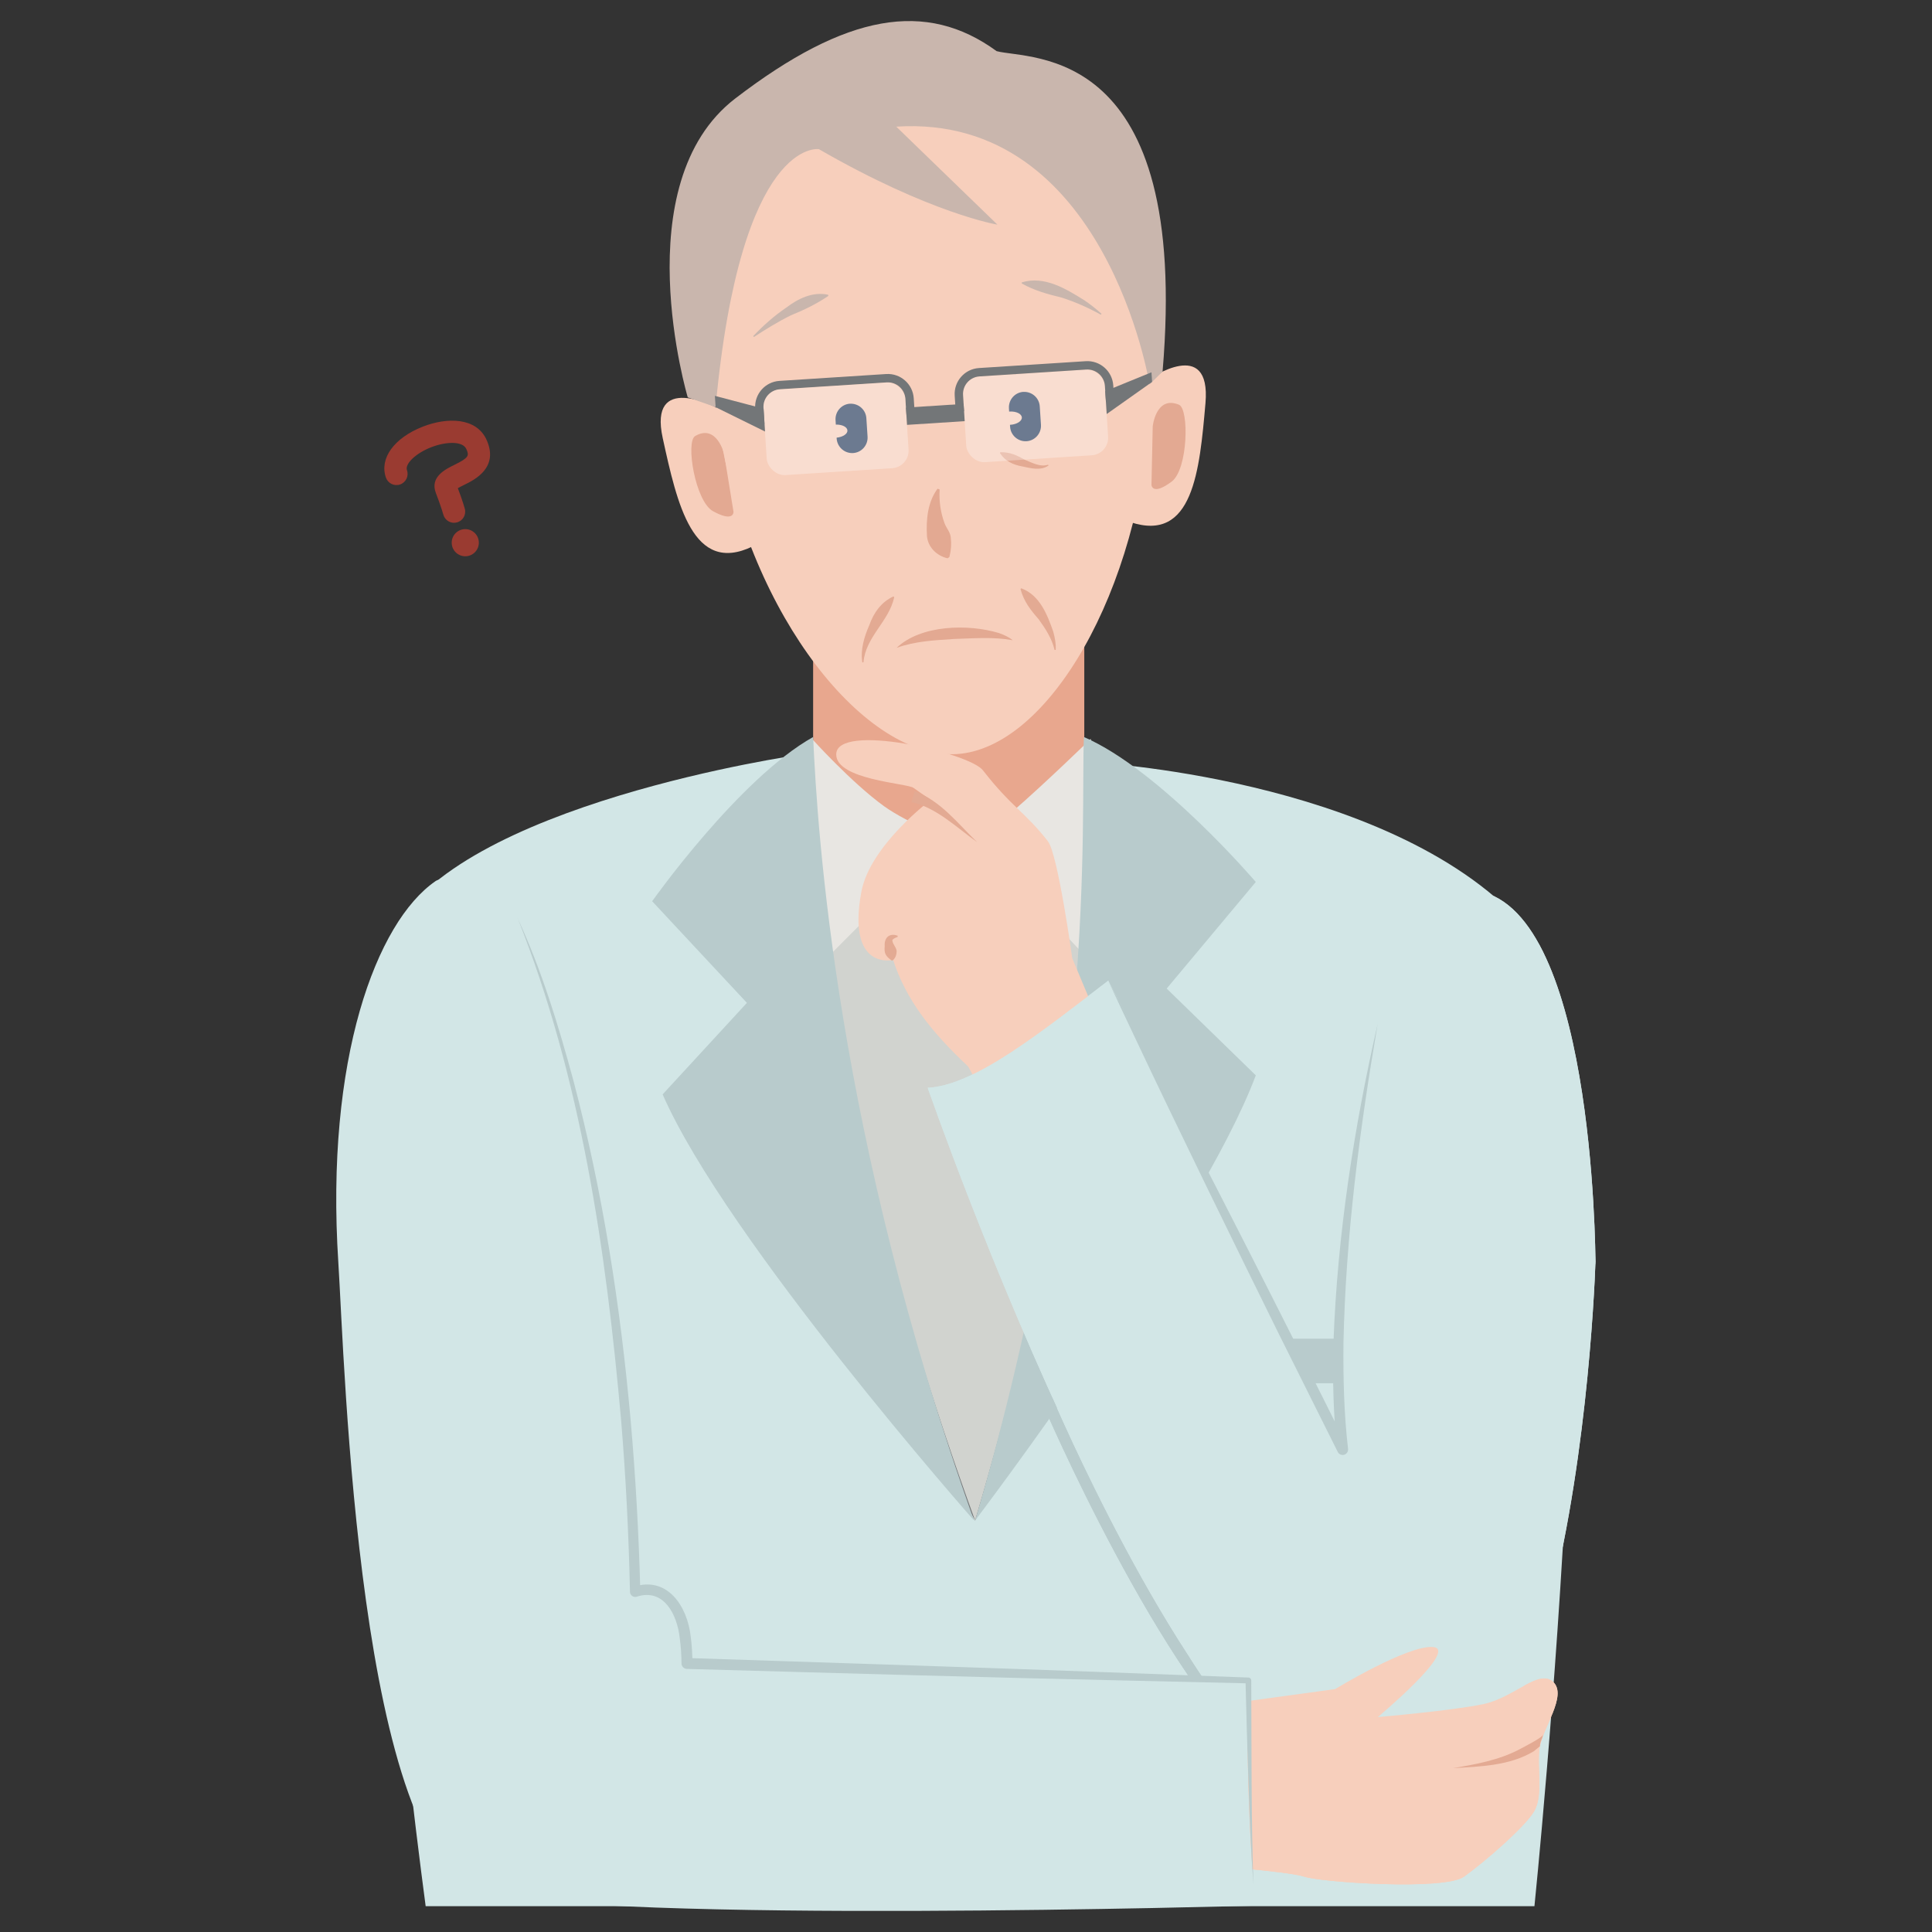 <?xml version="1.0" encoding="UTF-8"?>
<svg id="_レイヤー_1" data-name="レイヤー 1" xmlns="http://www.w3.org/2000/svg" width="400" height="400" xmlns:xlink="http://www.w3.org/1999/xlink" viewBox="0 0 400 400">
  <rect x="0" y="0" width="400" height="400" fill="#333333" stroke="none"/>
  <defs>
    <style>
      .cls-1 {
        fill: #d2e6e6;
      }

      .cls-1, .cls-2, .cls-3, .cls-4, .cls-5, .cls-6, .cls-7, .cls-8, .cls-9, .cls-10, .cls-11, .cls-12, .cls-13, .cls-14 {
        stroke-width: 0px;
      }

      .cls-15 {
        clip-path: url(#clippath);
      }

      .cls-2, .cls-16 {
        fill: none;
      }

      .cls-3 {
        fill: #737678;
      }

      .cls-4 {
        fill: #b8cbcc;
      }

      .cls-5 {
        fill: #e3a992;
      }

      .cls-16 {
        stroke: #b8cbcc;
        stroke-linejoin: round;
        stroke-width: 2.31px;
      }

      .cls-17 {
        clip-path: url(#clippath-1);
      }

      .cls-18 {
        clip-path: url(#clippath-2);
      }

      .cls-6 {
        fill: #fff;
        opacity: .3;
      }

      .cls-7 {
        fill: #e8e6e2;
      }

      .cls-8 {
        fill: #e3aa93;
      }

      .cls-9 {
        fill: #e8a78e;
      }

      .cls-10 {
        fill: #d1d3cf;
      }

      .cls-11 {
        fill: #f7cfbc;
      }

      .cls-12 {
        fill: #c9b6ad;
      }

      .cls-13 {
        fill: #9a3b31;
      }

      .cls-14 {
        fill: #2e4261;
      }
    </style>
    <clipPath id="clippath">
      <path class="cls-2" d="M190.08,183.51v197.22h142.31v-197.22h-142.31ZM258.31,361.51c-3.37-4-6.83-8.65-10.36-13.93l10.51.34c-.15,4.65-.18,9.23-.15,13.59Z"/>
    </clipPath>
    <clipPath id="clippath-1">
      <path class="cls-2" d="M213.85,287.65v81.31h52.64v-81.31h-52.64ZM264.46,366.78c-2.05-2.07-4.11-4.35-6.16-6.83,0,1.36.02,2.71.04,4.03-4.16-4.22-8.56-9.74-13.15-16.48l3.98.13c-.49-.73-.98-1.48-1.47-2.23,0,0,0,0,0,0-.31-.47-.62-.95-.92-1.43-.04-.06-.07-.11-.11-.17h0c-.14-.22-.28-.43-.42-.65l.76.02.8.45.2.3h0c6.19,9.24,11.95,16.14,17.12,20.5l.12,1.41-.8.94Z"/>
    </clipPath>
    <clipPath id="clippath-2">
      <path class="cls-2" d="M245.87,338.98v53.15h78.61v-53.15h-78.61ZM247.81,387.06l-.93-.98s0-.43,0-1.19c.02-5.16.5-22.77,6.08-32.58l.73-.5,4.7-.64c-.28,13.53.29,26.16.81,34.26.02.35.04.69.07,1.02.01.16.02.32.03.47.03.38.05.76.08,1.12-5.69-.56-11.47-.97-11.56-.98Z"/>
    </clipPath>
  </defs>
  <rect class="cls-9" x="168.35" y="124.92" width="56.14" height="57.66"/>
  <path class="cls-1" d="M88.13,394.66h229.56s18.16-177.5-.04-200.54c-25.6-32.41-89.98-36.15-89.98-36.15l-15.43,34.07-33.94-5.41-16.83-19.91,3.95-10.43s-71.11,10.15-84.25,36.99c-15.9,32.48,6.96,201.38,6.96,201.38Z"/>
  <path class="cls-3" d="M165.42,156.29s6.76,20.85,31.46,20.85,30.79-20.85,30.79-20.85l-6.08,120.87-19.72,37.65-28.21-51.27-8.25-107.25Z"/>
  <path class="cls-10" d="M168.13,153l12.52,16.83,16.54,4.65,18.59-4.65,10.02-16.83s6.52,59.57-23.92,161.8c-36.45-99.93-33.74-161.8-33.74-161.8Z"/>
  <path class="cls-7" d="M197.19,174.48s4.62,2.13,7.81,3.86c3.19,1.74,20.8,20.79,20.8,20.79l2.31-34.6-2.31-11.53s-9.38,9.13-16.16,15.01c-3.67,3.19-12.45,6.47-12.45,6.47Z"/>
  <path class="cls-7" d="M198.09,174.48s-2.76,1.85-6,3.86-21.65,20.79-21.65,20.79l-3.23-35.75.93-10.38s8.2,9.08,14.87,13.9c4.98,3.6,15.09,7.58,15.09,7.58Z"/>
  <g>
    <path class="cls-4" d="M259.99,182.59s-19.82-23.19-35.58-30c-.7,16.93,3.02,75.59-22.53,162.22,0,0,46.58-61.35,58.12-92.17l-18.45-17.97,18.45-22.07Z"/>
    <path class="cls-4" d="M135.02,186.59l19.62,21.04-17.45,18.95c13.19,30.15,64.48,88.23,64.48,88.23.04-1.52-.03,1.5,0,0-28.56-79.89-32.42-142.4-33.32-162.22-15.33,8.57-33.33,34-33.33,34Z"/>
  </g>
  <rect class="cls-4" x="248.46" y="277.16" width="48.44" height="9.23"/>
  <rect class="cls-14" x="280.75" y="270.24" width="4.61" height="29.99" rx="1.53" ry="1.53"/>
  <g>
    <path class="cls-13" d="M94.01,108.24c-1.01,0-1.94-.67-2.22-1.69,0-.02-.47-1.67-1.55-4.49-1.28-3.31,2.01-4.92,3.78-5.79,3.15-1.54,3.12-1.96,2.53-3.3-.77-1.73-4.34-1.54-7.36-.34-3.13,1.24-5.39,3.4-4.93,4.73.42,1.2-.22,2.52-1.42,2.94-1.21.42-2.52-.22-2.94-1.42-1.38-3.96,1.67-8.19,7.59-10.53,5.1-2.01,11.18-1.95,13.27,2.76,2.56,5.76-2.54,8.25-4.72,9.31-.38.19-.89.44-1.25.65,1,2.64,1.43,4.19,1.44,4.25.34,1.23-.38,2.5-1.61,2.83-.2.06-.41.08-.61.08Z"/>
    <circle class="cls-13" cx="96.33" cy="112.36" r="2.81"/>
  </g>
  <g>
    <path class="cls-11" d="M148.16,84.3s-13.94-7.27-10.95,6.4,6.25,28.37,18.58,22.44l7.28-12.55-14.92-16.3Z"/>
    <path class="cls-11" d="M237.9,78.52s12.89-9,11.68,4.95c-1.22,13.95-2.56,28.94-15.55,24.63l-8.83-11.51,12.7-18.07Z"/>
    <path class="cls-5" d="M149.92,93.96s-1.55-6.28-6-3.68c-1.99,1.16-.01,13.51,3.7,15.56,4.39,2.41,4.24.11,4.24.11"/>
    <path class="cls-5" d="M238.66,88.27s.66-6.44,5.43-4.48c2.13.87,1.89,13.38-1.51,15.92-4.01,3-4.18.7-4.18.7"/>
    <path class="cls-11" d="M238.28,84.2c2.23-38.14-24.41-67.77-49.04-66.18-24.63,1.59-48.58,21.62-40.15,71.92,6.36,37.94,30.26,67.39,49.04,66.18,18.78-1.21,37.91-33.52,40.15-71.92Z"/>
    <path class="cls-12" d="M185.56,26.22l20.95,20.29s-13.81-2.27-36.97-15.63c0,0-16.19-2.59-21.38,53.41l-5.77-2.02s-13.17-44.22,9.85-61.89C175.26,2.73,191.79-.03,206.34,10.59c7.05,1.86,40.12-1.64,34.36,66.34l-2.7,2.66s-9.03-56.16-52.44-53.37Z"/>
    <path class="cls-5" d="M194.54,101.35c-.14,2.43.19,4.71,1,6.93.36,1.05,1.24,1.89,1.31,3.04.15,1.35.08,2.53-.29,4.01,0,0-.38.26-.38.26-2.25-.51-4.07-2.32-4.26-4.59-.2-3.39.12-7.03,2.19-9.82,0,0,.43.16.43.16h0Z"/>
    <path class="cls-8" d="M211.45,121.8c3.84,1.44,5.37,5.43,6.62,8.99.33,1.23.59,2.51.5,3.77h-.23c-.56-2.36-1.88-4.39-3.29-6.34-1.66-1.9-3.09-3.7-3.77-6.27,0,0,.17-.16.17-.16h0Z"/>
    <path class="cls-8" d="M207.11,93.63c1.95-.06,3.46.64,5.04,1.55,1.51.6,3.2,1.58,4.84,1.03,0,0,.11.15.11.15-1.56,1.16-3.71.58-5.44.21-1.87-.33-3.56-1.08-4.64-2.78,0,0,.09-.16.09-.16h0Z"/>
    <path class="cls-8" d="M185.14,123.65c-1.12,5.07-5.92,8.18-6.37,13.48,0,0-.23.01-.23.01-.44-2.61.39-5.31,1.43-7.69.92-2.55,2.43-4.79,5-5.96,0,0,.18.15.18.15h0Z"/>
    <path class="cls-5" d="M185.64,134.12c5.03-4.78,14.85-4.98,21.19-3.05,1,.36,2.02.79,2.83,1.48-4.04-.73-8.05-.38-12.1-.26-4.05.27-8.02.44-11.91,1.83h0Z"/>
    <path class="cls-12" d="M211.56,58.46c4.69-1.42,9.11,1.33,12.93,3.7,1.26.85,2.45,1.79,3.56,2.8l-.14.19c-2.59-1.44-5.28-2.63-8.08-3.53-2.93-.72-5.58-1.42-8.29-2.93,0,0,.01-.23.01-.23h0Z"/>
    <path class="cls-12" d="M171.5,61.27c-2.55,1.72-4.98,2.88-7.77,4.02-2.59,1.28-5.21,2.89-7.64,4.48,0,0-.15-.18-.15-.18,2.08-2.18,4.34-4.21,6.85-5.9,2.43-1.87,5.52-3.37,8.68-2.66,0,0,.02.23.02.23h0Z"/>
    <path class="cls-14" d="M211.88,81.13c-1.76.11-3.1,1.64-2.99,3.4l.04.69s.04-.01.07-.01c1.37-.09,2.51.45,2.56,1.21s-1.02,1.44-2.39,1.53c-.02,0-.04,0-.07,0l.03.41c.11,1.76,1.64,3.1,3.4,2.99s3.1-1.64,2.99-3.4l-.25-3.82c-.11-1.76-1.64-3.1-3.4-2.99Z"/>
    <path class="cls-14" d="M175.98,83.58h0c-1.76.11-3.1,1.64-2.99,3.4l.06.93c1.29-.04,2.35.48,2.4,1.2s-.94,1.37-2.23,1.5v.2c.13,1.76,1.65,3.1,3.41,2.99h0c1.76-.11,3.1-1.64,2.99-3.4l-.25-3.82c-.11-1.76-1.64-3.1-3.4-2.99Z"/>
    <g>
      <rect class="cls-6" x="199.69" y="77.21" width="29.43" height="17.77" rx="3.64" ry="3.64" transform="translate(-5.09 13.95) rotate(-3.68)"/>
      <path class="cls-3" d="M230.49,79.8c-.19-2.96-2.75-5.21-5.71-5.02l-22.1,1.42c-2.96.19-5.21,2.75-5.02,5.71l.21,3.34,1.73-.11-.21-3.34c-.13-2.01,1.39-3.74,3.4-3.87l22.1-1.42c2.01-.13,3.74,1.39,3.87,3.4l.21,3.27,1.73-.11-.21-3.27Z"/>
    </g>
    <g>
      <path class="cls-3" d="M189.18,82.46c-.19-2.96-2.75-5.21-5.71-5.02l-22.1,1.42c-2.96.19-5.21,2.75-5.02,5.71l.21,3.34,1.73-.11-.21-3.34c-.13-2.01,1.39-3.74,3.4-3.87l22.1-1.42c2.01-.13,3.74,1.39,3.87,3.4l.21,3.27,1.73-.11-.21-3.27Z"/>
      <rect class="cls-6" x="158.38" y="79.88" width="29.43" height="17.77" rx="3.64" ry="3.64" transform="translate(-5.35 11.31) rotate(-3.68)"/>
    </g>
    <rect class="cls-3" x="187.67" y="83.99" width="11.96" height="3.58" transform="translate(-5.11 12.62) rotate(-3.68)"/>
    <polygon class="cls-3" points="148.16 84.3 158.39 89.34 158.09 84.61 148.01 81.96 148.16 84.3"/>
    <polygon class="cls-3" points="238.53 79.07 229.13 85.72 228.83 80.99 238.4 77.08 238.53 79.07"/>
  </g>
  <g>
    <g>
      <g>
        <path class="cls-1" d="M330.34,261.44c.33-20.14,0,119.81-45.08,117.25-40.84-2.32-93.18-153.47-93.18-153.47,9.8-.49,23.56-11.63,37.37-22.18,0,0,46.22,88.82,48.53,97.06,0,0-6.13-116.63,31.34-114.56,22.04,10.55,20.92,82.13,21.03,75.9Z"/>
        <path class="cls-16" d="M216.91,290.1s24.31,56.99,46.84,75.98"/>
        <path class="cls-11" d="M253.82,352.81l22.61-3.1s15.22-9.28,20.36-8.7c5.14.58-11.53,14.49-11.53,14.49,0,0,15.52-1.33,21.89-2.69,6.38-1.36,11.46-7.37,14.43-4.57,2.97,2.8-2.25,9.58-2.83,13.64s.85,9.86-1.16,13.19c-2.01,3.33-10.43,10.58-14.49,13.48-4.06,2.9-29.56,1.16-33.04,0-3.48-1.16-22.17-2.48-22.17-2.48,0,0-.43-22.04,5.94-33.26Z"/>
      </g>
      <path class="cls-11" d="M230.69,219.15l-8.69-20.75s-2.97-21.56-5.04-24.22c-4.72-6.06-7.56-7.1-13.45-14.69-2.87-3.7-30.43-10.01-30.38-3.27.04,5.24,14.64,5.93,15.99,6.89l3.57,2.52s-12.58,9.41-14.36,19.03c-3.04,16.43,6.58,14.08,6.58,14.08,2.6,8,7.55,14.58,15.55,22.08l7.91,14.61,22.32-16.27Z"/>
      <path class="cls-1" d="M90.12,182.46c12.18-8.47,33.37,147.39,33.37,147.39,9.46-.64,5.69,13.9,5.69,13.9l129.28,4.18c-.76,24.27,1.42,46.61,1.42,46.61,0,0-134.17,3.88-159.97-2.93-25.8-6.81-28.56-110.01-29.86-130.17-2.74-42.24,7.88-70.5,20.06-78.97Z"/>
      <g class="cls-15">
        <path class="cls-1" d="M330.34,261.44c.33-20.14,0,119.81-45.08,117.25-40.84-2.32-93.18-153.47-93.18-153.47,9.8-.49,23.56-11.63,37.37-22.18,0,0,46.22,88.82,48.53,97.06,0,0-6.13-116.63,31.34-114.56,22.04,10.55,20.92,82.13,21.03,75.9Z"/>
      </g>
      <g class="cls-17">
        <path class="cls-16" d="M216.91,290.1s24.31,56.99,46.84,75.98"/>
      </g>
      <g class="cls-18">
        <path class="cls-11" d="M253.82,352.81l22.61-3.1s15.22-9.28,20.36-8.7c5.14.58-11.53,14.49-11.53,14.49,0,0,15.52-1.33,21.89-2.69,6.38-1.36,11.46-7.37,14.43-4.57,2.97,2.8-2.25,9.58-2.83,13.64s.85,9.86-1.16,13.19c-2.01,3.33-10.43,10.58-14.49,13.48-4.06,2.9-29.56,1.16-33.04,0-3.48-1.16-22.17-2.48-22.17-2.48,0,0-.43-22.04,5.94-33.26Z"/>
      </g>
    </g>
    <path class="cls-4" d="M107.15,190.07c5,10.77,8.46,22.2,11.57,33.65,6.05,22.99,9.72,46.56,11.84,70.22,1.04,11.84,1.7,23.71,2.01,35.59l-1.47-.98c7.13-2.37,11.23,4.1,11.9,10.26.26,1.87.35,3.74.35,5.59,0,0-1.09-1.13-1.09-1.13,19.21.62,68.59,2.23,87.17,2.96,0,0,29.05,1.09,29.05,1.09.32,0,.58.27.58.59.07,12.11-.03,30.25.46,42.22-.58-7.02-.79-14.06-1.04-21.09-.23-7.04-.45-14.07-.61-21.11,0,0,.58.59.58.59,0,0-29.07-.67-29.07-.67-18.37-.38-68.17-1.78-87.19-2.32-.61-.02-1.09-.52-1.09-1.13-.02-1.77-.12-3.54-.37-5.26-.52-4.81-3.26-10.37-8.88-8.57-.67.24-1.42-.28-1.42-1-.26-11.84-.85-23.67-1.83-35.47-3.14-35.26-8.28-70.97-21.44-104.04h0Z"/>
    <path class="cls-8" d="M319.45,359.13c0,.58-3.91,2.53-4.94,3.09-4.2,2.2-9,3.07-13.67,3.86,5.63-.35,11.73-.48,16.73-3.51.13-.1,1.15-.96,1.27-1.05-.07-.81.54-1.59.62-2.39Z"/>
    <path class="cls-8" d="M189.38,163.79c5.48,2.1,8.89,6.69,12.92,10.56-4.27-3.04-8.43-7.15-13.6-8.29,0,0,.68-2.28.68-2.28h0Z"/>
    <path class="cls-8" d="M184.57,198.84c-1.25-.94-1.54-1.47-1.4-2.93-.14-1.74.93-2.81,2.68-2.18,0,0,0,.24,0,.24-.5.19-1.05.43-1.1.71.03.81.93,1.56.89,2.33-.03.58-.17,1.28-.82,1.84h-.24Z"/>
    <path class="cls-4" d="M285.26,211.82c-3.74,21.85-6.63,43.93-7.11,66.12-.07,7.37.1,14.74.95,22.03.08.62-.37,1.19-.99,1.26-.49.06-.94-.21-1.14-.62l-12.12-24.27c-8.67-17.54-21.32-43.38-29.63-61.01-1.94-4.08-3.87-8.17-5.77-12.28,2.15,3.98,4.26,7.98,6.36,11.98,13.7,25.97,30.06,58.25,43.18,84.57,0,0-2.13.64-2.13.64-.84-7.44-.98-14.91-.78-22.35.81-22.26,4.23-44.38,9.19-66.07h0Z"/>
  </g>
</svg>